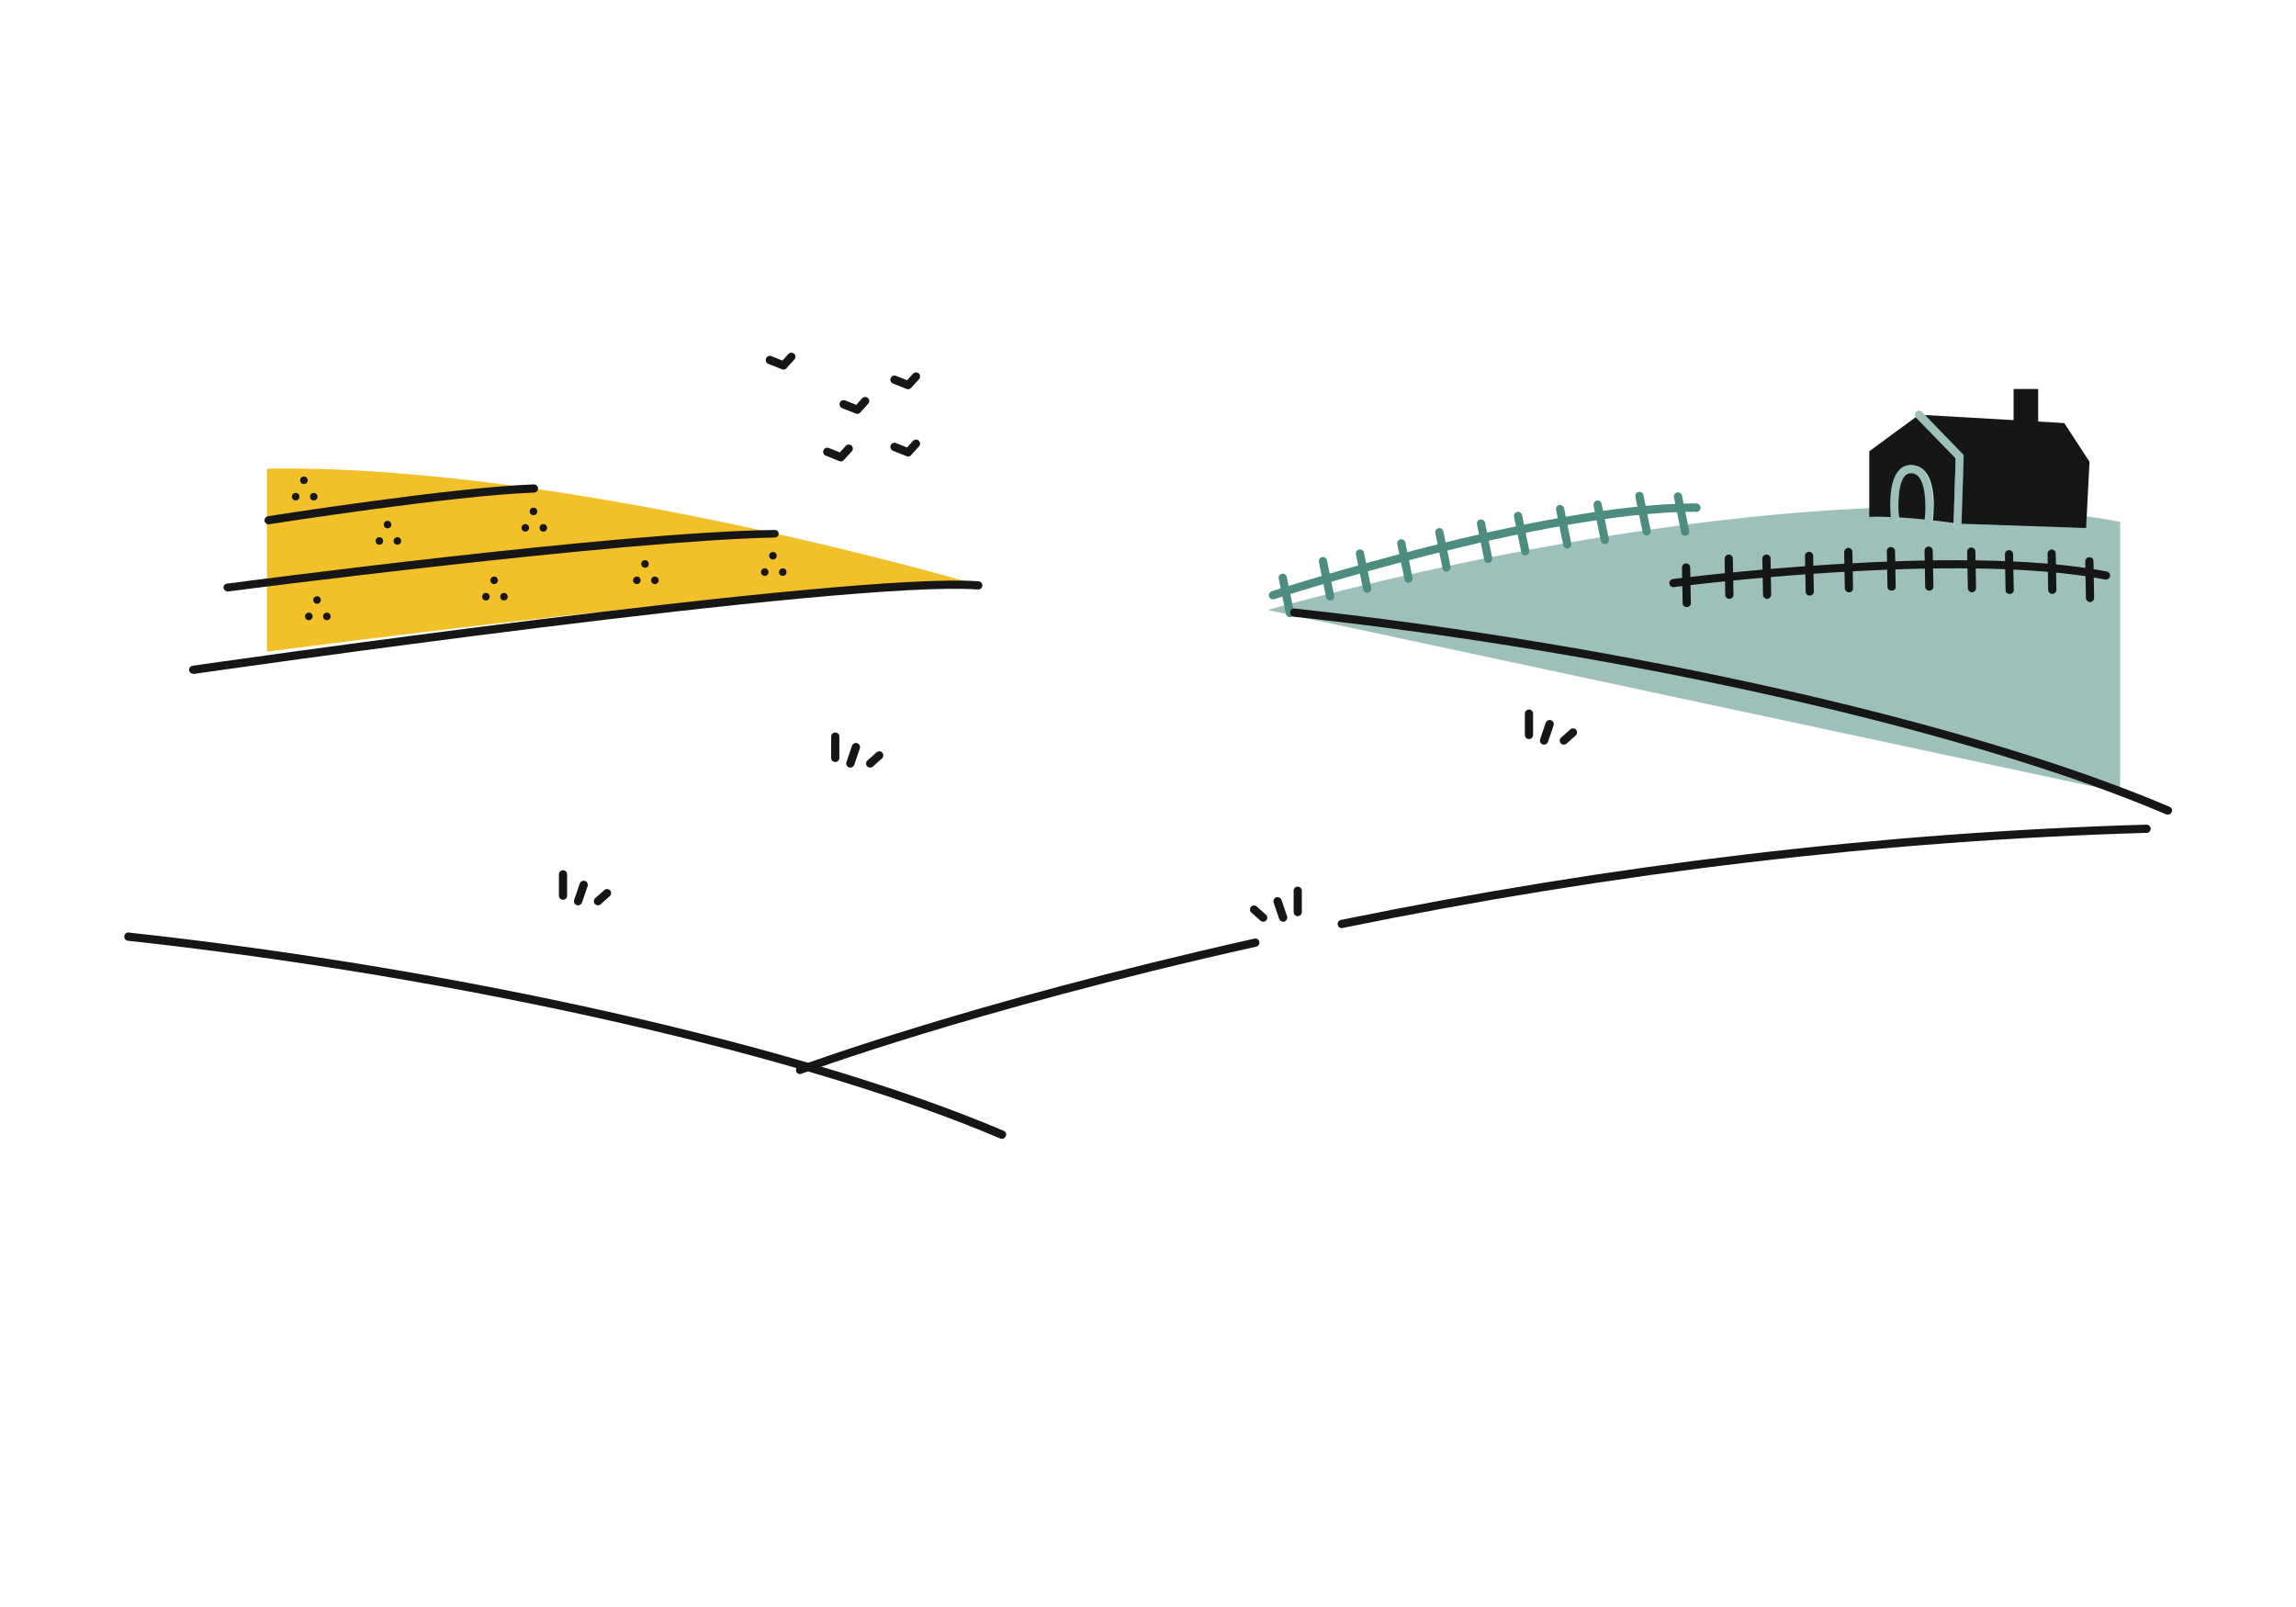 <?xml version="1.0" encoding="utf-8"?>
<!-- Generator: Adobe Illustrator 24.1.2, SVG Export Plug-In . SVG Version: 6.00 Build 0)  -->
<svg version="1.1" id="Layer_1" xmlns="http://www.w3.org/2000/svg" xmlns:xlink="http://www.w3.org/1999/xlink" x="0px" y="0px"
	 viewBox="0 0 1400 980" style="enable-background:new 0 0 1400 980;" xml:space="preserve">
<style type="text/css">
	.st0{opacity:0.54;fill:#4D8C81;}
	.st1{fill:none;}
	.st2{fill:#4D8C81;}
	.st3{fill:#161616;}
	.st4{fill:#F2C029;}
</style>
<g>
	<g>
		<g>
			<path class="st0" d="M1196.4,309.1l-0.3,10.3v0c0,1.4-1.2,2.4-2.5,2.4c0,0-0.1,0-0.1,0c-1.4,0-2.5-1.2-2.4-2.6l0-0.3l0.3-9.9
				c-4.1-0.1-8.2-0.1-12.4-0.1c0,4.2-0.4,7.4-0.4,7.7c0,0.3-0.1,0.5-0.2,0.7c-0.4,0.9-1.3,1.5-2.3,1.5c-0.1,0-0.2,0-0.3,0
				c-1.1-0.1-1.9-0.9-2.1-1.9c-0.1-0.3-0.1-0.5,0-0.8c0.2-1.6,0.4-4.1,0.4-7c-5.5,0-10.9,0.1-16.4,0.3c0,2.3,0.2,4.4,0.3,5.7
				c0,0.2,0,0.4,0,0.5c-0.1,1.1-1,2.1-2.2,2.2c-1.4,0.1-2.6-0.8-2.8-2.2c0,0,0-0.1,0-0.3c-0.1-0.7-0.3-3-0.3-5.9
				C969.8,315,773,372,773,372l519.8,111.2v-165C1262.7,312.6,1230.1,309.8,1196.4,309.1z"/>
			<path class="st1" d="M1165.7,288.6c-1.6-0.1-2.9,0.3-4,1.4c-3.5,3.6-4.2,12.6-4.1,19.2c5.5-0.1,11-0.2,16.4-0.3
				c0-6.2-0.7-14.1-3.9-18C1168.9,289.5,1167.5,288.8,1165.7,288.6z"/>
			<path class="st0" d="M1166.1,283.6c-3.1-0.3-5.9,0.8-8,2.9c-3.2,3.3-5,9.2-5.5,17.7c-0.1,1.9-0.1,3.6-0.1,5.2
				c0.1,2.9,0.2,5.1,0.3,5.9c0,0.1,0,0.2,0,0.3c0.1,1.4,1.4,2.4,2.8,2.2c1.2-0.1,2.1-1.1,2.2-2.2c0-0.2,0-0.4,0-0.5
				c-0.1-1.4-0.3-3.4-0.3-5.7c-0.1-6.6,0.6-15.6,4.1-19.2c1.1-1.1,2.4-1.6,4-1.4c1.8,0.1,3.2,0.9,4.4,2.4c3.2,3.9,3.9,11.8,3.9,18
				c0,2.9-0.2,5.4-0.4,7c0,0.3,0,0.6,0,0.8c0.2,1,1,1.8,2.1,1.9c0.1,0,0.2,0,0.3,0c1,0,1.9-0.6,2.3-1.5c0.1-0.2,0.2-0.5,0.2-0.7
				c0-0.3,0.4-3.5,0.4-7.7c0-6.6-0.8-15.9-5-21.1C1171.9,285.3,1169.3,283.9,1166.1,283.6z"/>
		</g>
		<g>
			<g>
				<g>
					<path class="st2" d="M786.5,376.4c-1.2,0-2.2-0.8-2.4-2l-4.4-21.5c-0.3-1.4,0.6-2.7,1.9-3c1.4-0.3,2.7,0.6,3,1.9l4.4,21.5
						c0.3,1.4-0.6,2.7-1.9,3C786.8,376.4,786.7,376.4,786.5,376.4z"/>
				</g>
				<g>
					<path class="st2" d="M811,366.2c-1.2,0-2.2-0.8-2.4-2l-4.4-21.5c-0.3-1.4,0.6-2.7,1.9-3c1.3-0.3,2.7,0.6,3,1.9l4.4,21.5
						c0.3,1.4-0.6,2.7-1.9,3C811.4,366.2,811.2,366.2,811,366.2z"/>
				</g>
				<g>
					<path class="st2" d="M833.6,361.6c-1.2,0-2.2-0.8-2.4-2l-4.4-21.5c-0.3-1.4,0.6-2.7,1.9-3c1.4-0.3,2.7,0.6,3,1.9l4.4,21.5
						c0.3,1.4-0.6,2.7-1.9,3C833.9,361.6,833.7,361.6,833.6,361.6z"/>
				</g>
				<g>
					<path class="st2" d="M858.8,355.4c-1.2,0-2.2-0.8-2.4-2l-4.4-21.5c-0.3-1.4,0.6-2.7,1.9-3c1.4-0.3,2.7,0.6,3,1.9l4.4,21.5
						c0.3,1.4-0.6,2.7-1.9,3C859.2,355.4,859,355.4,858.8,355.4z"/>
				</g>
				<g>
					<path class="st2" d="M882,348.6c-1.2,0-2.2-0.8-2.4-2l-4.4-21.5c-0.3-1.4,0.6-2.7,1.9-3c1.4-0.3,2.7,0.6,3,1.9l4.4,21.5
						c0.3,1.4-0.6,2.7-1.9,3C882.3,348.6,882.2,348.6,882,348.6z"/>
				</g>
				<g>
					<path class="st2" d="M907.4,343.3c-1.2,0-2.2-0.8-2.4-2l-4.4-21.5c-0.3-1.4,0.6-2.7,1.9-3c1.4-0.3,2.7,0.6,3,1.9l4.4,21.5
						c0.3,1.4-0.6,2.7-1.9,3C907.8,343.3,907.6,343.3,907.4,343.3z"/>
				</g>
				<g>
					<path class="st2" d="M930,338.7c-1.2,0-2.2-0.8-2.4-2l-4.4-21.5c-0.3-1.4,0.6-2.7,1.9-3c1.3-0.3,2.7,0.6,3,1.9l4.4,21.5
						c0.3,1.4-0.6,2.7-1.9,3C930.3,338.7,930.1,338.7,930,338.7z"/>
				</g>
				<g>
					<path class="st2" d="M955.6,334.5c-1.2,0-2.2-0.8-2.4-2l-4.4-21.5c-0.3-1.4,0.6-2.7,1.9-3c1.3-0.3,2.7,0.6,3,1.9l4.4,21.5
						c0.3,1.4-0.6,2.7-1.9,3C956,334.4,955.8,334.5,955.6,334.5z"/>
				</g>
				<g>
					<path class="st2" d="M978.5,331.8c-1.2,0-2.2-0.8-2.4-2l-4.4-21.5c-0.3-1.4,0.6-2.7,1.9-3c1.4-0.3,2.7,0.6,3,1.9l4.4,21.5
						c0.3,1.4-0.6,2.7-1.9,3C978.9,331.8,978.7,331.8,978.5,331.8z"/>
				</g>
				<g>
					<path class="st2" d="M1004,326.5c-1.2,0-2.2-0.8-2.4-2l-4.4-21.5c-0.3-1.4,0.6-2.7,1.9-3c1.4-0.3,2.7,0.6,3,1.9l4.4,21.5
						c0.3,1.4-0.6,2.7-1.9,3C1004.3,326.5,1004.2,326.5,1004,326.5z"/>
				</g>
				<g>
					<path class="st2" d="M1027.5,326.8c-1.2,0-2.2-0.8-2.4-2l-4.4-21.5c-0.3-1.4,0.6-2.7,1.9-3c1.4-0.3,2.7,0.6,3,1.9l4.4,21.5
						c0.3,1.4-0.6,2.7-1.9,3C1027.8,326.8,1027.6,326.8,1027.5,326.8z"/>
				</g>
			</g>
			<g>
				<path class="st2" d="M776.2,365.5c-1.1,0-2-0.7-2.4-1.7c-0.4-1.3,0.3-2.7,1.6-3.2c1.6-0.5,164.6-53.6,257.8-53.6
					c0.4,0,0.8,0,1.2,0c1.4,0,2.5,1.2,2.5,2.6c0,1.4-1.1,2.6-2.5,2.6c0,0,0,0,0,0c-0.4,0-0.8-0.1-1.2-0.1
					c-92.5,0-254.6,52.8-256.3,53.3C776.7,365.5,776.5,365.5,776.2,365.5z"/>
			</g>
		</g>
		<g>
			<path class="st3" d="M1321.8,496.8c-0.3,0-0.7-0.1-1-0.2c-119.7-51.1-328.5-98.4-531.9-120.5c-1.4-0.1-2.4-1.4-2.2-2.8
				c0.1-1.4,1.4-2.4,2.8-2.2c203.9,22.2,413.2,69.7,533.4,120.9c1.3,0.5,1.9,2,1.3,3.3C1323.7,496.3,1322.7,496.8,1321.8,496.8z"/>
		</g>
		<g>
			<path class="st3" d="M818.1,566c-1.2,0-2.2-0.8-2.4-2c-0.3-1.4,0.6-2.7,1.9-3c166-34,331.3-53.5,491.2-58.1c1.4,0,2.5,1,2.6,2.4
				c0,1.4-1,2.5-2.4,2.6c-159.6,4.6-324.6,24.1-490.3,58C818.4,566,818.3,566,818.1,566z"/>
		</g>
		<g>
			<path class="st3" d="M487.8,655c-1,0-2-0.6-2.3-1.6c-0.5-1.3,0.2-2.7,1.5-3.2c0.3-0.1,27.2-10.1,74.8-24.6
				c43.8-13.4,114.7-33.4,203.1-53.2c1.4-0.3,2.7,0.5,3,1.9c0.3,1.3-0.5,2.7-1.9,3C677.6,597,606.9,617,563.2,630.3
				c-47.4,14.5-74.3,24.4-74.5,24.5C488.4,654.9,488.1,655,487.8,655z"/>
		</g>
		<g>
			<g>
				<path class="st3" d="M791.3,558.7c-1.4,0-2.5-1.1-2.5-2.5v-13c0-1.4,1.1-2.5,2.5-2.5c1.4,0,2.5,1.1,2.5,2.5v13
					C793.8,557.6,792.7,558.7,791.3,558.7z"/>
			</g>
			<g>
				<path class="st3" d="M782.4,562.1c-1,0-2-0.7-2.4-1.7l-3.4-10c-0.4-1.3,0.3-2.7,1.6-3.2c1.3-0.4,2.7,0.3,3.2,1.6l3.4,10
					c0.4,1.3-0.3,2.7-1.6,3.2C783,562.1,782.7,562.1,782.4,562.1z"/>
			</g>
			<g>
				<path class="st3" d="M770.3,562.1c-0.6,0-1.2-0.2-1.7-0.6l-5.6-5c-1-0.9-1.1-2.5-0.2-3.5c0.9-1,2.5-1.1,3.5-0.2l5.6,5
					c1,0.9,1.1,2.5,0.2,3.5C771.7,561.8,771,562.1,770.3,562.1z"/>
			</g>
		</g>
		<path class="st4" d="M162.8,397.4c0,0,354-46.5,434.2-40.5c0,0-249.2-74.1-434.2-71.1V397.4z"/>
		<g>
			<path class="st3" d="M117.8,410.9c-1.2,0-2.3-0.9-2.5-2.1c-0.2-1.4,0.8-2.6,2.1-2.8c4-0.6,399.7-57.5,479.3-51.5
				c1.4,0.1,2.4,1.3,2.3,2.7c-0.1,1.4-1.3,2.4-2.7,2.3c-79.1-6-474.2,50.9-478.2,51.5C118,410.9,117.9,410.9,117.8,410.9z"/>
		</g>
		<g>
			<path class="st3" d="M138.8,360.7c-1.2,0-2.3-0.9-2.5-2.2c-0.2-1.4,0.8-2.4,2.2-2.6c2.4-0.3,239.6-31.7,333.7-32.7c0,0,0,0,0.1,0
				c1.4,0,2.5,0.9,2.5,2.2c0,1.4-1.1,2.4-2.4,2.4c-93.8,1.9-330.8,32.5-333.2,32.9C139,360.7,138.9,360.7,138.8,360.7z"/>
		</g>
		<g>
			<path class="st3" d="M163.8,319.8c-1.2,0-2.3-0.9-2.5-2.1c-0.2-1.4,0.7-2.6,2.1-2.9c1.1-0.2,112.8-17.7,162.1-19.4
				c1.3,0,2.5,1,2.6,2.4c0,1.4-1,2.5-2.4,2.6c-49,1.7-160.4,19.1-161.5,19.3C164,319.8,163.9,319.8,163.8,319.8z"/>
		</g>
		<g>
			<path class="st3" d="M468.6,348.9c0,1.3-1,2.3-2.3,2.3c-1.3,0-2.3-1-2.3-2.3c0-1.3,1-2.3,2.3-2.3
				C467.5,346.5,468.6,347.6,468.6,348.9z"/>
			<path class="st3" d="M479.6,348.9c0,1.3-1,2.3-2.3,2.3c-1.3,0-2.3-1-2.3-2.3c0-1.3,1-2.3,2.3-2.3
				C478.5,346.5,479.6,347.6,479.6,348.9z"/>
			<path class="st3" d="M473.6,338.9c0,1.3-1,2.3-2.3,2.3c-1.3,0-2.3-1-2.3-2.3c0-1.3,1-2.3,2.3-2.3
				C472.5,336.5,473.6,337.6,473.6,338.9z"/>
		</g>
		<g>
			<path class="st3" d="M390.6,353.9c0,1.3-1,2.3-2.3,2.3c-1.3,0-2.3-1-2.3-2.3c0-1.3,1-2.3,2.3-2.3
				C389.5,351.5,390.6,352.6,390.6,353.9z"/>
			<path class="st3" d="M401.6,353.9c0,1.3-1,2.3-2.3,2.3c-1.3,0-2.3-1-2.3-2.3c0-1.3,1-2.3,2.3-2.3
				C400.5,351.5,401.6,352.6,401.6,353.9z"/>
			<path class="st3" d="M395.6,343.9c0,1.3-1,2.3-2.3,2.3c-1.3,0-2.3-1-2.3-2.3c0-1.3,1-2.3,2.3-2.3
				C394.5,341.5,395.6,342.6,395.6,343.9z"/>
		</g>
		<g>
			<path class="st3" d="M298.6,363.9c0,1.3-1,2.3-2.3,2.3c-1.3,0-2.3-1-2.3-2.3c0-1.3,1-2.3,2.3-2.3
				C297.5,361.5,298.6,362.6,298.6,363.9z"/>
			<path class="st3" d="M309.6,363.9c0,1.3-1,2.3-2.3,2.3c-1.3,0-2.3-1-2.3-2.3c0-1.3,1-2.3,2.3-2.3
				C308.5,361.5,309.6,362.6,309.6,363.9z"/>
			<path class="st3" d="M303.6,353.9c0,1.3-1,2.3-2.3,2.3c-1.3,0-2.3-1-2.3-2.3c0-1.3,1-2.3,2.3-2.3
				C302.5,351.5,303.6,352.6,303.6,353.9z"/>
		</g>
		<g>
			<path class="st3" d="M190.6,375.9c0,1.3-1,2.3-2.3,2.3c-1.3,0-2.3-1-2.3-2.3c0-1.3,1-2.3,2.3-2.3
				C189.5,373.5,190.6,374.6,190.6,375.9z"/>
			<path class="st3" d="M201.6,375.9c0,1.3-1,2.3-2.3,2.3c-1.3,0-2.3-1-2.3-2.3c0-1.3,1-2.3,2.3-2.3
				C200.5,373.5,201.6,374.6,201.6,375.9z"/>
			<path class="st3" d="M195.6,365.9c0,1.3-1,2.3-2.3,2.3c-1.3,0-2.3-1-2.3-2.3c0-1.3,1-2.3,2.3-2.3
				C194.5,363.5,195.6,364.6,195.6,365.9z"/>
		</g>
		<g>
			<path class="st3" d="M233.6,329.9c0,1.3-1,2.3-2.3,2.3c-1.3,0-2.3-1-2.3-2.3c0-1.3,1-2.3,2.3-2.3
				C232.5,327.5,233.6,328.6,233.6,329.9z"/>
			<path class="st3" d="M244.6,329.9c0,1.3-1,2.3-2.3,2.3c-1.3,0-2.3-1-2.3-2.3c0-1.3,1-2.3,2.3-2.3
				C243.5,327.5,244.6,328.6,244.6,329.9z"/>
			<path class="st3" d="M238.6,319.9c0,1.3-1,2.3-2.3,2.3c-1.3,0-2.3-1-2.3-2.3c0-1.3,1-2.3,2.3-2.3
				C237.5,317.5,238.6,318.6,238.6,319.9z"/>
		</g>
		<g>
			<path class="st3" d="M322.6,321.9c0,1.3-1,2.3-2.3,2.3c-1.3,0-2.3-1-2.3-2.3c0-1.3,1-2.3,2.3-2.3
				C321.5,319.5,322.6,320.6,322.6,321.9z"/>
			<path class="st3" d="M333.6,321.9c0,1.3-1,2.3-2.3,2.3c-1.3,0-2.3-1-2.3-2.3c0-1.3,1-2.3,2.3-2.3
				C332.5,319.5,333.6,320.6,333.6,321.9z"/>
			<path class="st3" d="M327.6,311.9c0,1.3-1,2.3-2.3,2.3c-1.3,0-2.3-1-2.3-2.3c0-1.3,1-2.3,2.3-2.3
				C326.5,309.5,327.6,310.6,327.6,311.9z"/>
		</g>
		<g>
			<path class="st3" d="M182.6,302.9c0,1.3-1,2.3-2.3,2.3c-1.3,0-2.3-1-2.3-2.3c0-1.3,1-2.3,2.3-2.3
				C181.5,300.5,182.6,301.6,182.6,302.9z"/>
			<path class="st3" d="M193.6,302.9c0,1.3-1,2.3-2.3,2.3c-1.3,0-2.3-1-2.3-2.3c0-1.3,1-2.3,2.3-2.3
				C192.5,300.5,193.6,301.6,193.6,302.9z"/>
			<path class="st3" d="M187.6,292.9c0,1.3-1,2.3-2.3,2.3c-1.3,0-2.3-1-2.3-2.3c0-1.3,1-2.3,2.3-2.3
				C186.5,290.5,187.6,291.6,187.6,292.9z"/>
		</g>
		<g>
			<g>
				<g>
					<path class="st3" d="M1028.5,370.2c-1.4,0-2.5-0.9-2.5-2.2l-0.4-21.9c0-1.4,1.1-2.5,2.5-2.5c1.4,0,2.5,1.1,2.5,2.5l0.4,21.8
						C1031,369.3,1029.9,370.2,1028.5,370.2C1028.5,370.2,1028.5,370.2,1028.5,370.2z"/>
				</g>
				<g>
					<path class="st3" d="M1054.5,365.2c-1.4,0-2.5-1.1-2.5-2.4l-0.4-22c0-1.4,1.1-2.6,2.5-2.6c0,0,0,0,0,0c1.4,0,2.5,1.1,2.5,2.5
						l0.4,22C1057,364.1,1055.9,365.2,1054.5,365.2C1054.5,365.2,1054.5,365.2,1054.5,365.2z"/>
				</g>
				<g>
					<path class="st3" d="M1077.5,365.2c-1.4,0-2.5-1.3-2.5-2.6l-0.4-21.9c0-1.4,1.1-2.5,2.5-2.5c0,0,0,0,0,0c1.4,0,2.5,0.9,2.5,2.3
						l0.4,22.1C1080,364,1078.9,365.2,1077.5,365.2C1077.5,365.2,1077.5,365.2,1077.5,365.2z"/>
				</g>
				<g>
					<path class="st3" d="M1103.5,363.2c-1.4,0-2.5-1-2.5-2.3l-0.4-21.9c0-1.4,1.1-2.5,2.5-2.5c1.4,0,2.5,1.1,2.5,2.5l0.4,21.9
						C1106,362.2,1104.9,363.2,1103.5,363.2C1103.5,363.2,1103.5,363.2,1103.5,363.2z"/>
				</g>
				<g>
					<path class="st3" d="M1127.4,361.2c-1.4,0-2.5-1.2-2.5-2.5l-0.4-22c0-1.4,1.1-2.5,2.5-2.6c1.4,0,2.5,1.1,2.5,2.5l0.4,22.1
						C1130,360,1128.9,361.2,1127.4,361.2C1127.5,361.2,1127.5,361.2,1127.4,361.2z"/>
				</g>
				<g>
					<path class="st3" d="M1153.4,360.2c-1.4,0-2.5-0.9-2.5-2.2l-0.4-21.9c0-1.4,1.1-2.5,2.5-2.5c1.4,0,2.5,1.1,2.5,2.5l0.4,21.8
						C1156,359.3,1154.9,360.2,1153.4,360.2C1153.5,360.2,1153.5,360.2,1153.4,360.2z"/>
				</g>
				<g>
					<path class="st3" d="M1176.4,360.2c-1.4,0-2.5-1-2.5-2.4l-0.4-22c0-1.4,1.1-2.5,2.5-2.5c1.4,0,2.5,1.1,2.5,2.5l0.4,22
						C1179,359.1,1177.9,360.2,1176.4,360.2C1176.5,360.2,1176.5,360.2,1176.4,360.2z"/>
				</g>
				<g>
					<path class="st3" d="M1202.4,361.2c-1.4,0-2.5-1.3-2.5-2.6l-0.4-22.1c0-1.4,1.1-2.6,2.5-2.6c1.4,0,2.5,1.1,2.5,2.4l0.4,22.1
						C1205,359.9,1203.9,361.2,1202.4,361.2C1202.5,361.2,1202.5,361.2,1202.4,361.2z"/>
				</g>
				<g>
					<path class="st3" d="M1225.4,362.2c-1.4,0-2.5-0.9-2.5-2.3l-0.4-21.9c0-1.4,1.1-2.5,2.5-2.5c1.4,0,2.5,1.1,2.5,2.5l0.4,21.9
						C1228,361.2,1226.9,362.2,1225.4,362.2C1225.5,362.2,1225.4,362.2,1225.4,362.2z"/>
				</g>
				<g>
					<path class="st3" d="M1251.4,362.2c-1.4,0-2.5-1.1-2.5-2.5l-0.4-22c0-1.4,1.1-2.5,2.5-2.6c1.4,0,2.5,1.1,2.5,2.5l0.4,22
						C1254,361,1252.9,362.2,1251.4,362.2C1251.5,362.2,1251.4,362.2,1251.4,362.2z"/>
				</g>
				<g>
					<path class="st3" d="M1274.4,367.2c-1.4,0-2.5-1.3-2.5-2.7l-0.4-22.1c0-1.4,1.1-2.6,2.5-2.6c1.4,0,2.5,1,2.5,2.4l0.4,22.2
						C1277,365.8,1275.9,367.2,1274.4,367.2C1274.5,367.2,1274.4,367.2,1274.4,367.2z"/>
				</g>
			</g>
			<g>
				<path class="st3" d="M1020.4,358.1c-1.2,0-2.3-0.9-2.5-2.2c-0.2-1.4,0.8-2.6,2.2-2.8c1.7-0.2,173.2-22.3,264.5-4.6
					c1.4,0.3,2.2,1.6,2,2.9c-0.3,1.4-1.6,2.2-2.9,2c-90.6-17.6-261.2,4.4-262.9,4.6C1020.6,358.1,1020.5,358.1,1020.4,358.1z"/>
			</g>
		</g>
		<g>
			<g>
				<path class="st3" d="M1168.3,254.6c-0.1-0.1-0.1-0.1-0.2-0.2l-28.3,20.8v40c3.9-0.2,8.4-0.1,13.1,0.1c-0.1-1.1-0.5-5.7-0.2-11.1
					c0.4-8.5,2.2-14.4,5.5-17.7c2.1-2.2,4.9-3.2,8-2.9c3.2,0.3,5.8,1.7,7.9,4.2c7,8.6,4.7,28,4.6,28.8c0,0.3-0.1,0.5-0.2,0.7
					c5.5,0.6,10,1.2,12.7,1.6l1.3-39.4L1168.3,254.6z"/>
				<path class="st3" d="M1173.6,316.1c0.6-5,1.2-19.3-3.5-25.1c-1.2-1.5-2.6-2.3-4.4-2.4c-1.6-0.1-2.9,0.3-4,1.4
					c-4.8,4.9-4.4,19.7-3.8,25c0,0.2,0,0.4,0,0.5c5.3,0.3,10.8,0.8,15.8,1.3C1173.6,316.6,1173.6,316.3,1173.6,316.1z"/>
				<path class="st3" d="M1274.1,281.6l-15.4-23.6l-85-4.9l22.9,23.7c0.5,0.5,0.7,1.1,0.7,1.8l-1.3,40.8l76,2.6L1274.1,281.6z"/>
				<path class="st0" d="M1196.7,276.8l-22.9-23.7l-1.9-1.9c-1-1-2.5-1-3.5-0.1c-0.9,0.9-1,2.3-0.2,3.3c0.1,0.1,0.1,0.1,0.2,0.2
					l24.1,24.9l-1,29.5l-0.3,9.9l0,0.3c0,1.4,1,2.5,2.4,2.6c0,0,0.1,0,0.1,0c1.3,0,2.5-1.1,2.5-2.4v0l0.3-10.3l1-30.5
					C1197.4,278,1197.2,277.3,1196.7,276.8z"/>
			</g>
			<polygon class="st3" points="1227.8,258.6 1227.8,237.2 1242.8,237.2 1242.8,260.2 			"/>
		</g>
		<g>
			<g>
				<path class="st3" d="M522.7,252.4c-0.3,0-0.6-0.1-0.9-0.2l-8.3-3.3c-1.3-0.5-1.9-2-1.4-3.3c0.5-1.3,2-1.9,3.3-1.4l6.7,2.7l3.6-4
					c0.9-1,2.5-1.1,3.5-0.2c1,0.9,1.1,2.5,0.2,3.5l-4.8,5.3C524.1,252.1,523.4,252.4,522.7,252.4z"/>
			</g>
			<g>
				<path class="st3" d="M512.7,281.4c-0.3,0-0.6-0.1-0.9-0.2l-8.3-3.3c-1.3-0.5-1.9-2-1.4-3.3c0.5-1.3,2-1.9,3.3-1.4l6.7,2.7l3.6-4
					c0.9-1,2.5-1.1,3.5-0.2c1,0.9,1.1,2.5,0.2,3.5l-4.8,5.3C514.1,281.1,513.4,281.4,512.7,281.4z"/>
			</g>
			<g>
				<path class="st3" d="M553.7,278.4c-0.3,0-0.6-0.1-0.9-0.2l-8.3-3.3c-1.3-0.5-1.9-2-1.4-3.3c0.5-1.3,2-1.9,3.3-1.4l6.7,2.7l3.6-4
					c0.9-1,2.5-1.1,3.5-0.2c1,0.9,1.1,2.5,0.2,3.5l-4.8,5.3C555.1,278.1,554.4,278.4,553.7,278.4z"/>
			</g>
			<g>
				<path class="st3" d="M553.7,237.4c-0.3,0-0.6-0.1-0.9-0.2l-8.3-3.3c-1.3-0.5-1.9-2-1.4-3.3c0.5-1.3,2-1.9,3.3-1.4l6.7,2.7l3.6-4
					c0.9-1,2.5-1.1,3.5-0.2c1,0.9,1.1,2.5,0.2,3.5l-4.8,5.3C555.1,237.1,554.4,237.4,553.7,237.4z"/>
			</g>
			<g>
				<path class="st3" d="M477.7,225.4c-0.3,0-0.6-0.1-0.9-0.2l-8.3-3.3c-1.3-0.5-1.9-2-1.4-3.3c0.5-1.3,2-1.9,3.3-1.4l6.7,2.7l3.6-4
					c0.9-1,2.5-1.1,3.5-0.2c1,0.9,1.1,2.5,0.2,3.5l-4.8,5.3C479.1,225.1,478.4,225.4,477.7,225.4z"/>
			</g>
		</g>
		<g>
			<g>
				<path class="st3" d="M343.3,548.7c-1.4,0-2.5-1.1-2.5-2.5v-13c0-1.4,1.1-2.5,2.5-2.5c1.4,0,2.5,1.1,2.5,2.5v13
					C345.8,547.6,344.7,548.7,343.3,548.7z"/>
			</g>
			<g>
				<path class="st3" d="M352.5,552.1c-0.3,0-0.5,0-0.8-0.1c-1.3-0.4-2-1.9-1.6-3.2l3.4-10c0.4-1.3,1.9-2,3.2-1.6
					c1.3,0.4,2,1.9,1.6,3.2l-3.4,10C354.5,551.4,353.6,552.1,352.5,552.1z"/>
			</g>
			<g>
				<path class="st3" d="M364.6,552.1c-0.7,0-1.4-0.3-1.9-0.8c-0.9-1-0.8-2.6,0.2-3.5l5.6-5c1-0.9,2.6-0.8,3.5,0.2
					c0.9,1,0.8,2.6-0.2,3.5l-5.6,5C365.8,551.9,365.2,552.1,364.6,552.1z"/>
			</g>
		</g>
		<g>
			<g>
				<path class="st3" d="M509.3,464.7c-1.4,0-2.5-1.1-2.5-2.5v-13c0-1.4,1.1-2.5,2.5-2.5c1.4,0,2.5,1.1,2.5,2.5v13
					C511.8,463.6,510.7,464.7,509.3,464.7z"/>
			</g>
			<g>
				<path class="st3" d="M518.5,468.1c-0.3,0-0.5,0-0.8-0.1c-1.3-0.4-2-1.9-1.6-3.2l3.4-10c0.4-1.3,1.9-2,3.2-1.6
					c1.3,0.4,2,1.9,1.6,3.2l-3.4,10C520.5,467.4,519.6,468.1,518.5,468.1z"/>
			</g>
			<g>
				<path class="st3" d="M530.6,468.1c-0.7,0-1.4-0.3-1.9-0.8c-0.9-1-0.8-2.6,0.2-3.5l5.6-5c1-0.9,2.6-0.8,3.5,0.2
					c0.9,1,0.8,2.6-0.2,3.5l-5.6,5C531.8,467.9,531.2,468.1,530.6,468.1z"/>
			</g>
		</g>
		<g>
			<g>
				<path class="st3" d="M932.3,450.7c-1.4,0-2.5-1.1-2.5-2.5v-13c0-1.4,1.1-2.5,2.5-2.5c1.4,0,2.5,1.1,2.5,2.5v13
					C934.8,449.6,933.7,450.7,932.3,450.7z"/>
			</g>
			<g>
				<path class="st3" d="M941.5,454.1c-0.3,0-0.5,0-0.8-0.1c-1.3-0.4-2-1.9-1.6-3.2l3.4-10c0.4-1.3,1.9-2,3.2-1.6
					c1.3,0.4,2,1.9,1.6,3.2l-3.4,10C943.5,453.4,942.6,454.1,941.5,454.1z"/>
			</g>
			<g>
				<path class="st3" d="M953.6,454.1c-0.7,0-1.4-0.3-1.9-0.8c-0.9-1-0.8-2.6,0.2-3.5l5.6-5c1-0.9,2.6-0.8,3.5,0.2
					c0.9,1,0.8,2.6-0.2,3.5l-5.6,5C954.8,453.9,954.2,454.1,953.6,454.1z"/>
			</g>
		</g>
	</g>
	<g>
		<path class="st3" d="M610.9,694.5c-0.3,0-0.7-0.1-1-0.2C490.2,643.2,281.4,595.9,78,573.7c-1.4-0.1-2.4-1.4-2.2-2.8
			c0.1-1.4,1.4-2.4,2.8-2.2c203.9,22.2,413.2,69.7,533.4,120.9c1.3,0.5,1.9,2,1.3,3.3C612.8,693.9,611.9,694.5,610.9,694.5z"/>
	</g>
</g>
</svg>
